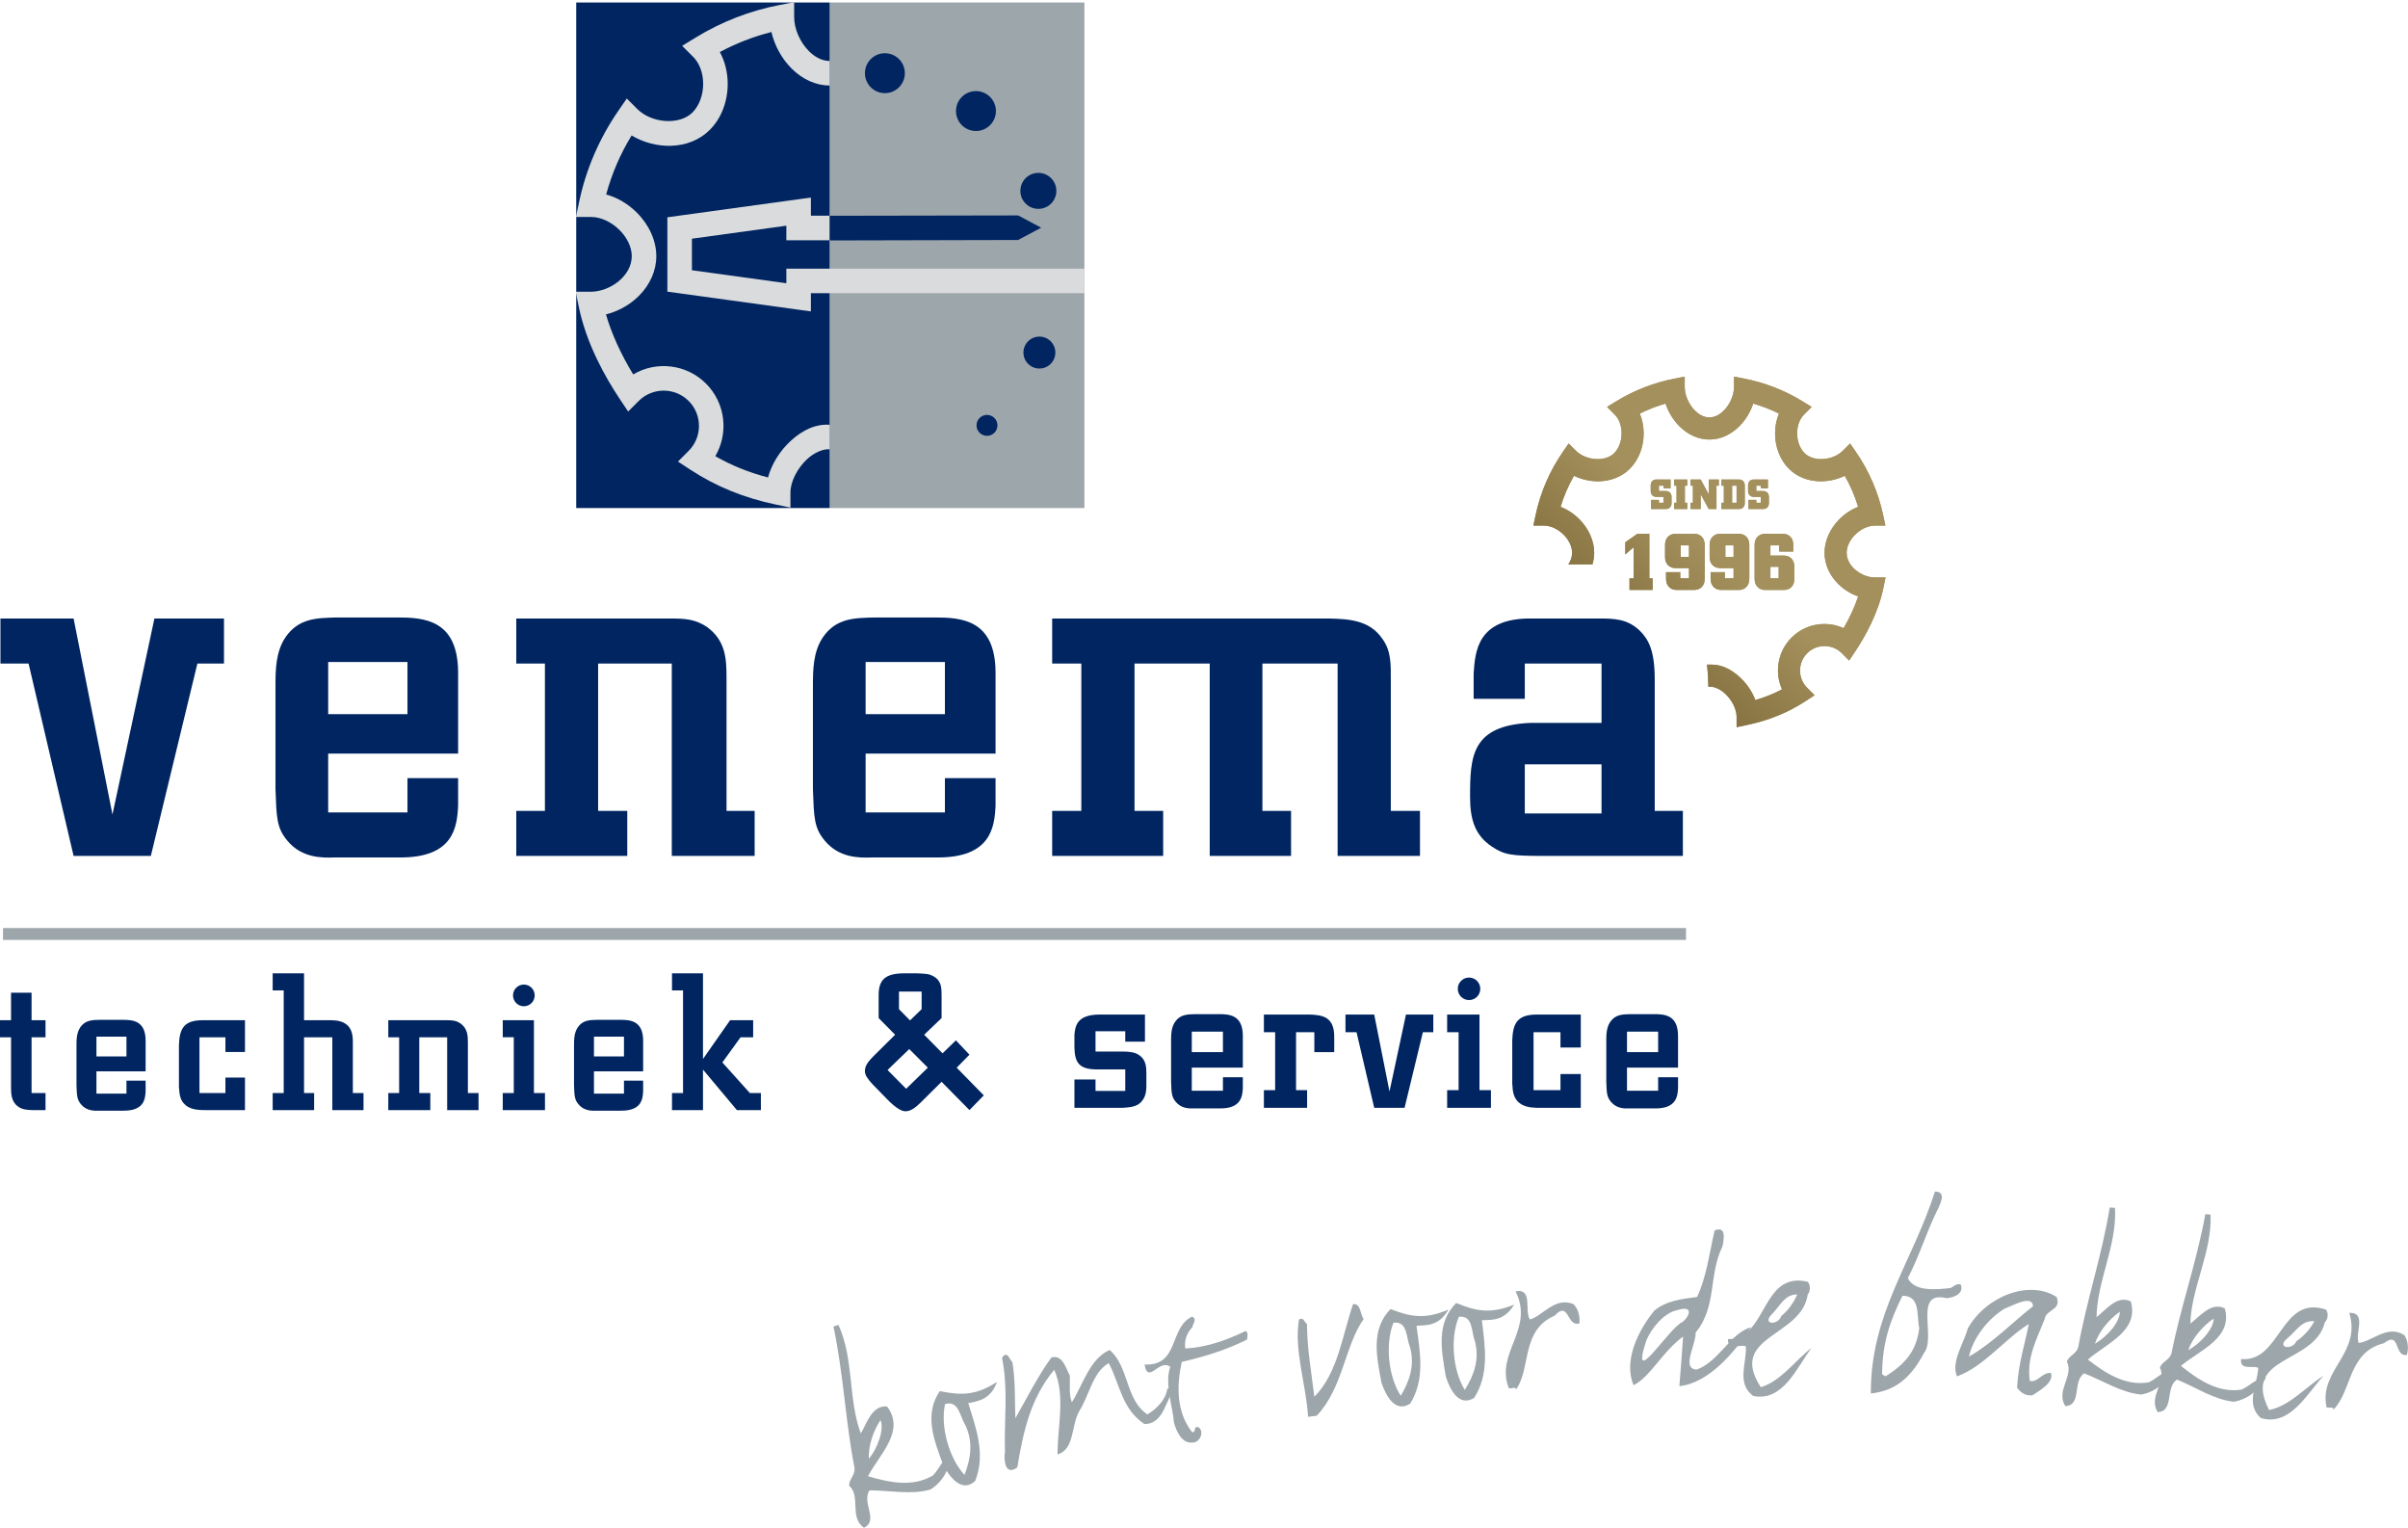 <?xml version="1.0" encoding="UTF-8" standalone="no"?><!DOCTYPE svg PUBLIC "-//W3C//DTD SVG 1.1//EN" "http://www.w3.org/Graphics/SVG/1.1/DTD/svg11.dtd"><svg width="100%" height="100%" viewBox="0 0 659 418" version="1.1" xmlns="http://www.w3.org/2000/svg" xmlns:xlink="http://www.w3.org/1999/xlink" xml:space="preserve" xmlns:serif="http://www.serif.com/" style="fill-rule:evenodd;clip-rule:evenodd;stroke-linejoin:round;stroke-miterlimit:2;"><g><rect x="227.065" y="0.683" width="69.705" height="138.322" style="fill:#9da6ab;fill-rule:nonzero;"/><rect x="157.697" y="0.683" width="69.368" height="138.322" style="fill:#002561;fill-rule:nonzero;"/><path d="M296.77,73.509l-81.572,0l-0,3.986l-25.84,-3.555l0,-8.632l25.84,-3.555l-0,3.986l11.867,0l0,-6.72l-5.146,0l0,-4.974l-3.818,0.526l-32.561,4.48l-2.902,0.398l0,20.35l2.902,0.398l32.561,4.48l3.818,0.526l0,-4.974l74.851,0l-0,-6.72Z" style="fill:#d9dbdc;fill-rule:nonzero;"/><path d="M247.632,20.023c0,3.017 -2.446,5.461 -5.46,5.461c-3.018,0 -5.463,-2.444 -5.463,-5.461c-0,-3.016 2.445,-5.46 5.463,-5.46c3.014,-0 5.46,2.444 5.46,5.46Z" style="fill:#002561;fill-rule:nonzero;"/><path d="M272.552,30.383c0,3.017 -2.446,5.461 -5.46,5.461c-3.018,-0 -5.463,-2.444 -5.463,-5.461c-0,-3.016 2.445,-5.46 5.463,-5.46c3.014,0 5.46,2.444 5.46,5.46Z" style="fill:#002561;fill-rule:nonzero;"/><path d="M289.093,52.223c-0,2.719 -2.204,4.923 -4.921,4.923c-2.72,-0 -4.924,-2.204 -4.924,-4.923c-0,-2.718 2.204,-4.921 4.924,-4.921c2.717,0 4.921,2.203 4.921,4.921Z" style="fill:#002561;fill-rule:nonzero;"/><path d="M288.819,96.464c0,2.413 -1.957,4.368 -4.368,4.368c-2.414,0 -4.37,-1.955 -4.37,-4.368c-0,-2.413 1.956,-4.369 4.37,-4.369c2.411,0 4.368,1.956 4.368,4.369Z" style="fill:#002561;fill-rule:nonzero;"/><path d="M272.971,116.384c0,1.582 -1.282,2.862 -2.861,2.862c-1.582,0 -2.864,-1.28 -2.864,-2.862c0,-1.581 1.282,-2.862 2.864,-2.862c1.579,0 2.861,1.281 2.861,2.862Z" style="fill:#002561;fill-rule:nonzero;"/><path d="M227.065,59.037l51.568,-0.093l6.301,3.36l-6.301,3.36l-51.568,0.122l0,-6.749Z" style="fill:#002561;fill-rule:nonzero;"/><path d="M216.618,18.731c3.013,3.013 6.724,4.672 10.447,4.672l0,-6.719c-2.472,-0 -4.462,-1.471 -5.696,-2.705c-2.448,-2.449 -4.031,-6.104 -4.031,-9.311l-0,-4.074l-3.999,0.775c-8.167,1.583 -15.912,4.592 -23.018,8.944l-3.637,2.226l3.016,3.015c1.736,1.737 2.733,4.433 2.733,7.399c-0,3.068 -1.095,5.993 -2.928,7.826c-3.503,3.504 -11.132,3.013 -15.118,-0.972l-2.852,-2.852l-2.29,3.32c-5.243,7.605 -8.869,16.028 -10.774,25.033l-0.859,4.056l4.146,0c2.636,0 5.552,1.342 7.799,3.589c2.121,2.12 3.337,4.722 3.337,7.137c-0,5.482 -6.035,9.735 -11.226,9.735l-4.117,0l0.825,4.033c2.077,10.149 7.268,19.382 11.258,25.34l2.276,3.399l2.892,-2.892c3.767,-3.766 9.895,-3.766 13.66,-0c3.767,3.766 3.766,9.894 0,13.66l-2.923,2.924l3.459,2.264c6.957,4.553 14.57,7.656 23.273,9.485l4.051,0.851l0,-4.139c0,-2.921 1.831,-6.583 4.555,-9.113c1.994,-1.853 4.407,-2.84 6.188,-2.708l0,-6.702c-3.691,-0.273 -7.354,1.32 -10.761,4.486c-2.984,2.77 -5.144,6.343 -6.12,9.928c-5.256,-1.376 -9.956,-3.275 -14.42,-5.825c3.675,-6.274 2.826,-14.487 -2.55,-19.863c-5.393,-5.394 -13.644,-6.231 -19.926,-2.514c-3.374,-5.53 -5.935,-11.18 -7.452,-16.417c3.34,-0.824 6.534,-2.592 9.014,-5.072c3.072,-3.072 4.764,-6.928 4.764,-10.86c-0,-4.184 -1.934,-8.517 -5.305,-11.889c-2.438,-2.437 -5.372,-4.157 -8.418,-4.989c1.547,-5.693 3.879,-11.103 6.963,-16.153c6.396,3.865 15.695,4.181 21.403,-1.528c3.111,-3.111 4.896,-7.696 4.896,-12.578c-0,-3.152 -0.764,-6.166 -2.153,-8.712c4.475,-2.397 9.199,-4.23 14.113,-5.478c0.86,3.676 2.808,7.27 5.505,9.968Z" style="fill:#d9dbdc;fill-rule:nonzero;"/><path d="M54.021,181.546l-12.74,52.639l-21.139,-0l-12.32,-52.639l-7.7,0l0,-12.32l20.02,-0l10.64,53.62l11.479,-53.62l19.04,-0l-0,12.32l-7.28,0Z" style="fill:#002561;fill-rule:nonzero;"/><path d="M89.815,195.405l21.7,-0l-0,-14.278l-21.7,-0l0,14.278Zm0,26.88l21.7,0l-0,-9.38l13.859,-0l0,7.56c-0.279,5.88 -1.259,14.28 -16.099,14.139l-17.64,0c-3.64,0.141 -9.1,0.141 -13.019,-4.62c-2.94,-3.499 -2.94,-6.44 -3.221,-13.999l-0,-28.279c-0,-4.201 -0,-9.38 2.801,-13.44c3.639,-5.18 8.539,-5.18 14.139,-5.32l16.38,-0c7.279,-0 16.52,0.56 16.659,14.84l0,22.399l-35.559,-0l0,16.1Z" style="fill:#002561;fill-rule:nonzero;"/><path d="M198.828,221.865l7.699,0l-0,12.319l-22.678,0l-0,-52.638l-20.16,0l-0,40.319l7.979,0l-0,12.319l-30.379,0l0,-12.319l7.84,0l-0,-40.319l-7.84,0l0,-12.32l41.858,-0c4.34,-0 7,0.14 10.22,2.24c5.321,3.78 5.461,8.96 5.461,14.14l0,36.259Z" style="fill:#002561;fill-rule:nonzero;"/><path d="M236.894,195.405l21.7,-0l-0,-14.278l-21.7,-0l-0,14.278Zm-0,26.88l21.7,0l-0,-9.38l13.859,-0l0,7.56c-0.28,5.88 -1.26,14.28 -16.099,14.139l-17.64,0c-3.64,0.141 -9.1,0.141 -13.02,-4.62c-2.94,-3.499 -2.94,-6.44 -3.22,-13.999l-0,-28.279c-0,-4.201 -0,-9.38 2.8,-13.44c3.64,-5.18 8.54,-5.18 14.14,-5.32l16.38,-0c7.28,-0 16.519,0.56 16.659,14.84l0,22.399l-35.559,-0l-0,16.1Z" style="fill:#002561;fill-rule:nonzero;"/><path d="M380.625,221.865l7.98,0l0,12.319l-22.54,0l0,-52.638l-20.579,0l-0,40.319l7.84,0l-0,12.319l-22.26,0l0,-52.638l-20.58,0l-0,40.319l7.84,0l-0,12.319l-30.379,0l-0,-12.319l7.98,0l0,-40.319l-7.98,0l-0,-12.32l75.879,-0c5.32,0.14 10.919,0.42 14.419,5.46c2.521,3.36 2.38,7.14 2.38,11.2l0,35.979Z" style="fill:#002561;fill-rule:nonzero;"/><path d="M417.293,222.565l20.999,0l-0,-13.44l-20.999,0l-0,13.44Zm35.559,-0.7l7.7,0l0,12.319l-38.22,0c-8.679,0 -10.639,-0.28 -14,-2.519c-4.899,-3.22 -6.019,-7.84 -6.019,-13.72c-0,-11.06 0.42,-19.46 16.519,-20.159l19.46,-0l-0,-16.241l-20.999,-0l-0,9.661l-14,-0l-0,-7c0.42,-5.741 0.84,-15.26 16.1,-14.98l17.779,-0c4.481,-0 8.12,-0 11.62,3.359c2.38,2.381 4.06,5.46 4.06,13.3l-0,35.98Z" style="fill:#002561;fill-rule:nonzero;"/><rect x="0.822" y="253.917" width="460.599" height="3.25" style="fill:#9da6ab;fill-rule:nonzero;"/><path d="M240.978,388.535c-2.002,2.977 -3.358,7.032 -3.205,10.609c2.409,-2.88 4.26,-7.998 3.205,-10.609Zm-11.509,-26.031c4.28,9.442 2.619,20.392 6.105,29.71c1.633,-2.709 2.981,-7.743 7.166,-7.41c5.139,6.677 -2.034,13.108 -5.196,19.095c5.918,1.748 12.229,3.069 17.763,-0.198c1.777,-1.772 2.616,-4.606 5.022,-5.597c-0.465,3.774 -2.338,7.389 -5.693,9.435c-5.258,1.518 -11.182,0.225 -16.692,0.237c-2.21,3.269 2.635,8.303 -1.514,10.224c-4.08,-2.86 -0.785,-8.663 -4.023,-11.488c-0.18,-1.756 1.796,-2.912 1.417,-5.057c-2.417,-12.375 -2.999,-25.635 -5.727,-38.516c0.617,-0.196 1.029,-0.326 1.372,-0.435Z" style="fill:#9da6ab;fill-rule:nonzero;"/><path d="M258.627,384.177c-1.325,6.04 1.081,14.787 5.329,19.369c1.695,-4.425 2.482,-8.897 0.185,-13.717c-1.413,-2.15 -1.734,-6.841 -5.514,-5.652Zm14.233,-6.081c-1.789,4.898 -5.134,5.222 -7.88,5.827c2.283,7.213 4.767,14.071 1.897,21.283c-3.692,3.407 -7.05,-1.196 -8.73,-4.318c-2.611,-7.049 -5.304,-13.85 -0.948,-20.275c6.021,1.255 9.949,1.146 15.661,-2.517Z" style="fill:#9da6ab;fill-rule:nonzero;"/><path d="M277.873,388.041c2.457,-4.229 6.355,-11.946 9.891,-16.636c3.062,-0.823 3.885,2.903 4.984,4.872c0.176,2.468 -0.304,5.302 0.6,7.388c3.05,-4.877 4.887,-11.918 10.333,-14.301c5.374,4.638 4.238,13.515 10.308,17.63c2.36,-1.332 5.144,-4.085 5.451,-7.028c2.602,-0.575 -0.137,3.717 -0.835,5.566c-1.111,2.31 -2.769,4.151 -5.439,4.077c-6.155,-4.17 -6.492,-10.363 -9.725,-16.653c-4.399,2.446 -5.29,8.763 -8.083,13.14c-2.277,4.042 -1.231,10.446 -5.933,11.853c-0.101,-7.129 2.277,-16.059 -0.915,-23.169c-6.523,7.855 -8.487,16.989 -10.1,26.708c-3.619,2.643 -3.698,-2.721 -3.376,-4.267c-0.285,-8.637 0.959,-17.022 -0.81,-25.7c1.423,-2.232 2.029,0.51 2.833,1.144c0.844,4.826 0.642,10.253 0.816,15.376Z" style="fill:#9da6ab;fill-rule:nonzero;"/><path d="M326.319,363.146c-1.438,1.413 -2.307,3.606 -1.932,5.807c5.503,-0.282 10.964,-2.088 16.494,-4.784c0.866,0.364 0.432,1.679 0.399,2.342c-5.517,2.767 -11.547,4.67 -17.873,6.114c-1.385,6.444 -1.548,13.629 2.84,19.235c1.385,-0.017 0.123,-1.847 1.818,-1.332c1.697,1.389 0.074,4.296 -1.701,4.16c-2.863,0.342 -4.366,-2.907 -5.098,-5.484c-0.324,-4.474 -2.62,-10.656 -0.991,-15.242c-3.026,-2.333 -6.089,4.982 -7.045,-0.625c9.577,0.486 6.662,-10.192 13.031,-13.103c1.518,0.764 0.055,2.036 0.058,2.912Z" style="fill:#9da6ab;fill-rule:nonzero;"/><path d="M373.189,360.889c-5.185,7.387 -5.652,18.908 -12.848,26.47l-2.358,0.29c-0.493,-8.719 -3.924,-18.309 -2.48,-26.614c1.279,-0.81 1.481,0.833 2.177,1.183c0.077,7.102 1.13,12.704 2.019,19.923c6.407,-6.304 7.758,-17.136 10.594,-25.321c2.145,-0.265 1.943,2.807 2.896,4.069Z" style="fill:#9da6ab;fill-rule:nonzero;"/><path d="M381.349,361.913c-2.321,5.73 -1.418,14.757 1.999,19.985c2.413,-4.076 3.939,-8.352 2.485,-13.488c-1.032,-2.356 -0.559,-7.034 -4.484,-6.497Zm15.05,-3.604c-2.586,4.528 -5.939,4.284 -8.747,4.42c1.039,7.494 2.337,14.67 -1.704,21.297c-4.212,2.737 -6.747,-2.364 -7.879,-5.723c-1.391,-7.386 -2.903,-14.541 2.469,-20.144c5.724,2.249 9.615,2.801 15.861,0.15Z" style="fill:#9da6ab;fill-rule:nonzero;"/><path d="M399.257,360.271c-2.429,5.686 -1.697,14.727 1.62,20.02c2.491,-4.03 4.098,-8.277 2.741,-13.439c-0.987,-2.376 -0.425,-7.044 -4.361,-6.581Zm15.116,-3.317c-2.671,4.476 -6.018,4.17 -8.828,4.253c0.897,7.511 2.057,14.712 -2.107,21.26c-4.264,2.657 -6.702,-2.491 -7.771,-5.871c-1.25,-7.411 -2.626,-14.595 2.852,-20.094c5.68,2.358 9.558,2.983 15.854,0.452Z" style="fill:#9da6ab;fill-rule:nonzero;"/><path d="M418.701,361.021c3.545,-1.012 6.897,-6.34 11.936,-4.195c1.232,1.294 1.778,3.135 1.62,5.238c-3.537,1.155 -2.776,-6.396 -6.769,-2.109c-9.275,4.033 -6.416,14.174 -10.523,20.127c-0.479,-0.765 -1.23,-0.07 -2.034,-0.237c-3.844,-9.72 7.091,-16.092 1.833,-26.518c4.847,-0.948 2.349,5.34 3.937,7.694Z" style="fill:#9da6ab;fill-rule:nonzero;"/><path d="M459.063,358.458c-3.657,0.669 -7.147,5.008 -8.505,8.283c-4.678,14.31 6.176,-3.542 9.955,-5.079c2.045,-1.709 2.907,-4.612 -1.45,-3.204Zm12.306,-17.385c-3.835,7.805 -1.453,16.46 -7.325,23.525c0.089,3.455 -3.999,9.826 0.259,10.149c6.21,-2.247 9.253,-10.032 14.903,-11.616c-4.503,7.029 -11.782,15.354 -19.614,16.13c0.445,-5.198 0.703,-9.165 1.024,-13.568c-5.588,4.033 -9.01,11.106 -13.564,13.311c-2.837,-6.771 1.345,-15.088 5.676,-20.385c3.243,-2.748 7.481,-3.216 11.717,-3.756c2.597,-5.541 3.367,-12.043 4.795,-18.202c3.421,-1.455 2.452,2.963 2.129,4.412Z" style="fill:#9da6ab;fill-rule:nonzero;"/><path d="M491.845,354.159c-3.456,0.015 -4.595,3.044 -6.818,5.284c-3.083,3.037 1.598,3.306 2.451,0.638c1.794,-1.447 3.44,-3.686 4.367,-5.922Zm2.88,-0.012c-1.607,11.742 -21.985,11.252 -12.854,25.398c5.465,-1.607 9.258,-7.166 13.923,-10.786c-4.011,5.273 -7.786,14.865 -16.001,13.171c-4.623,-3.437 -1.765,-8.849 -2.001,-13.528c-1.083,-0.788 -5.034,1.389 -4.904,-1.996c10.944,-0.045 8.994,-18.685 21.822,-15.715c0.796,0.861 0.804,2.66 0.015,3.456Z" style="fill:#9da6ab;fill-rule:nonzero;"/><path d="M520.638,354.539c-3.483,7.045 -5.5,12.973 -5.563,21.469c0.357,0.152 0.636,0.519 0.995,0.528c5.558,-3.466 8.456,-7.14 9.178,-13.172c-0.783,-3.331 0.433,-8.918 -4.61,-8.825Zm9.193,-22.676c-2.806,5.836 -4.686,12.056 -7.707,17.816c1.71,3.714 7.556,3.208 11.672,2.732c0.801,-0.341 1.618,-1.401 2.831,-0.939c0.943,2.687 -2.32,3.616 -3.907,3.72c-9.234,-2.24 -2.707,10.665 -6.198,15.045c-3.243,6.042 -7.236,10.266 -14.527,11.025c-0.118,-21.824 11.388,-35.946 17.546,-55.24c3.674,-0.054 0.976,4.273 0.29,5.841Z" style="fill:#9da6ab;fill-rule:nonzero;"/><path d="M548.569,358.063c-4.667,2.895 -8.566,7.985 -9.729,13.123c6.432,-3.682 11.945,-9.422 17.542,-13.789c-0.217,-3.253 -5.395,-0.236 -7.813,0.666Zm14.267,-3.193c1.424,3.666 -2.957,3.329 -3.296,6.126c-2.107,5.312 -4.921,10.306 -4.054,16.831c2.283,0.532 3.201,-2.31 5.79,-2.197c0.963,2.709 -3.389,4.969 -5.025,6.122c-1.886,0.278 -3.281,-0.793 -4.234,-2.059c0.275,-6.259 2.194,-12.229 3.216,-17.445c-6.67,4.175 -12.26,11.642 -19.657,14.345c-1.7,-3.967 1.833,-8.929 2.955,-13.132c5.001,-8.862 16.875,-13.386 24.305,-8.591Z" style="fill:#9da6ab;fill-rule:nonzero;"/><path d="M580.135,358.905c-2.941,2.052 -5.672,5.344 -6.821,8.733c3.287,-1.813 6.861,-5.917 6.821,-8.733Zm-1.322,-28.429c0.578,10.351 -4.928,19.96 -5.046,29.907c2.502,-1.936 5.578,-6.143 9.358,-4.32c2.38,8.083 -6.633,11.486 -11.743,15.927c4.885,3.768 10.291,7.279 16.632,6.233c2.3,-1.009 4.104,-3.349 6.704,-3.402c-1.796,3.35 -4.85,6.043 -8.716,6.739c-5.451,-0.485 -10.507,-3.831 -15.649,-5.812c-3.242,2.25 -0.544,8.693 -5.106,8.985c-2.77,-4.14 2.399,-8.361 0.401,-12.165c0.466,-1.701 2.725,-2.065 3.148,-4.202c2.219,-12.411 6.468,-24.984 8.579,-37.98c0.648,0.041 1.078,0.068 1.438,0.09Z" style="fill:#9da6ab;fill-rule:nonzero;"/><path d="M605.821,360.776c-2.976,2.003 -5.76,5.249 -6.966,8.62c3.318,-1.76 6.96,-5.805 6.966,-8.62Zm-0.852,-28.451c0.407,10.36 -5.257,19.878 -5.54,29.822c2.534,-1.893 5.679,-6.05 9.43,-4.164c2.245,8.122 -6.823,11.376 -12.007,15.731c4.822,3.849 10.171,7.451 16.529,6.51c2.316,-0.972 4.16,-3.282 6.76,-3.292c-1.851,3.32 -4.95,5.963 -8.828,6.595c-5.442,-0.575 -10.443,-4.005 -15.553,-6.071c-3.278,2.196 -0.686,8.684 -5.253,8.9c-2.703,-4.185 2.536,-8.32 0.601,-12.157c0.495,-1.694 2.76,-2.021 3.218,-4.151c2.425,-12.375 6.882,-24.876 9.208,-37.836c0.645,0.05 1.075,0.085 1.435,0.113Z" style="fill:#9da6ab;fill-rule:nonzero;"/><path d="M633.38,361.497c-3.44,-0.322 -4.87,2.58 -7.3,4.594c-3.364,2.721 1.268,3.445 2.376,0.874c1.927,-1.266 3.783,-3.333 4.924,-5.468Zm2.867,0.269c-2.744,11.529 -22.974,9.054 -15.266,24.021c5.594,-1.066 9.911,-6.229 14.906,-9.377c-4.505,4.857 -9.197,14.034 -17.207,11.548c-4.265,-3.871 -0.894,-8.979 -0.672,-13.657c-1.002,-0.89 -5.146,0.891 -4.687,-2.464c10.896,1.021 10.772,-17.719 23.248,-13.512c0.708,0.934 0.54,2.726 -0.322,3.441Z" style="fill:#9da6ab;fill-rule:nonzero;"/><path d="M645.521,367.441c3.663,-0.407 7.854,-5.104 12.465,-2.152c1.001,1.482 1.233,3.389 0.726,5.435c-3.678,0.551 -1.671,-6.765 -6.321,-3.205c-9.816,2.434 -8.683,12.908 -13.723,18.093c-0.345,-0.833 -1.202,-0.273 -1.966,-0.57c-2.173,-10.223 9.668,-14.687 6.217,-25.841c4.938,-0.128 1.428,5.654 2.602,8.24Z" style="fill:#9da6ab;fill-rule:nonzero;"/><path d="M8.639,279.137l3.816,-0l-0,4.664l-3.816,-0l-0,15.264l3.816,0l-0,4.664l-3.604,-0c-1.484,-0.053 -2.809,-0.107 -4.028,-1.06c-1.749,-1.325 -1.802,-3.498 -1.802,-5.141l-0,-13.727l-3.021,-0l0,-4.664l3.021,-0l-0,-7.526l5.618,-0l-0,7.526Z" style="fill:#002561;fill-rule:nonzero;"/><path d="M26.393,293.128l13.462,-0l-0,-8.479c-0.053,-5.407 -3.551,-5.619 -6.307,-5.619l-6.201,-0c-2.12,0.053 -3.975,0.053 -5.353,2.014c-1.06,1.537 -1.06,3.498 -1.06,5.089l0,10.706c0.106,2.861 0.106,3.975 1.219,5.3c1.484,1.802 3.551,1.802 4.929,1.749l6.678,0c5.618,0.053 5.989,-3.127 6.095,-5.354l-0,-2.861l-5.247,-0l0,3.551l-8.215,-0l-0,-6.096Zm-0,-9.486l8.215,-0l0,5.406l-8.215,0l-0,-5.406Z" style="fill:#002561;fill-rule:nonzero;"/><path d="M61.691,283.801l-7.102,-0l0,15.264l7.102,0l0,-4.241l5.353,-0l-0,8.905l-10.812,-0c-1.219,-0 -3.18,-0 -4.717,-0.848c-2.279,-1.325 -2.385,-3.286 -2.544,-5.513l0,-11.448c0.159,-4.61 1.431,-6.783 6.519,-6.783l11.554,-0l-0,8.691l-5.353,0l0,-4.027Z" style="fill:#002561;fill-rule:nonzero;"/><path d="M83.209,279.137l6.413,-0c1.378,-0 3.074,-0.054 4.558,0.741c2.226,1.22 2.385,3.446 2.385,5.354l0,13.833l2.915,0l0,4.664l-8.533,-0l-0,-19.928l-7.738,-0l-0,15.264l2.756,0l-0,4.664l-11.342,-0l0,-4.664l3.021,0l-0,-28.09l-3.021,0l0,-4.664l8.586,0l-0,12.826Z" style="fill:#002561;fill-rule:nonzero;"/><path d="M128.047,299.064l2.915,0l0,4.664l-8.586,-0l-0,-19.928l-7.632,0l0,15.264l3.021,0l-0,4.664l-11.501,-0l-0,-4.664l2.968,0l0,-15.264l-2.968,0l-0,-4.664l15.847,0c1.643,0 2.65,0.053 3.869,0.849c2.014,1.43 2.067,3.391 2.067,5.351l-0,13.728Z" style="fill:#002561;fill-rule:nonzero;"/><path d="M143.364,269.384c1.643,0 2.968,1.325 2.968,2.969c0,1.642 -1.325,2.968 -2.968,2.968c-1.643,-0 -2.968,-1.326 -2.968,-2.968c-0,-1.644 1.325,-2.969 2.968,-2.969Zm2.756,29.681l3.021,0l0,4.664l-11.554,-0l0,-4.664l3.021,0l0,-15.264l-3.021,-0l0,-4.664l8.533,-0l-0,19.928Z" style="fill:#002561;fill-rule:nonzero;"/><path d="M162.55,293.128l13.462,-0l-0,-8.479c-0.053,-5.407 -3.551,-5.619 -6.307,-5.619l-6.201,-0c-2.12,0.053 -3.975,0.053 -5.353,2.014c-1.06,1.537 -1.06,3.498 -1.06,5.089l0,10.706c0.106,2.861 0.106,3.975 1.219,5.3c1.484,1.802 3.551,1.802 4.929,1.749l6.678,0c5.618,0.053 5.989,-3.127 6.095,-5.354l-0,-2.861l-5.247,-0l-0,3.551l-8.215,-0l0,-6.096Zm0,-9.486l8.215,-0l-0,5.406l-8.215,0l0,-5.406Z" style="fill:#002561;fill-rule:nonzero;"/><path d="M199.809,279.137l6.307,-0l-0,4.664l-3.445,-0l-4.982,6.89l7.526,8.374l3.021,0l-0,4.664l-6.572,-0l-9.275,-11.077l0,11.077l-8.48,-0l-0,-4.664l3.021,0l-0,-28.09l-3.021,0l-0,-4.664l8.48,0l0,23.426l7.42,-10.6Z" style="fill:#002561;fill-rule:nonzero;"/><path d="M248.833,287.033l5.088,5.088l-5.936,5.777l-5.088,-5.14l5.936,-5.725Zm4.081,-3.922l4.769,-4.557l0,-5.884c0,-2.438 0,-4.293 -2.225,-5.565c-1.166,-0.636 -1.908,-0.689 -4.558,-0.795l-3.604,-0c-5.141,0.053 -6.89,1.855 -6.837,6.148l-0,6.096l4.505,4.557l-5.883,5.83c-1.166,1.219 -2.385,2.439 -2.385,4.081c-0,1.166 0.742,2.12 1.961,3.498l4.134,4.241c1.113,1.166 2.332,2.172 3.074,2.596c0.742,0.478 1.378,0.69 1.961,0.69c1.325,-0 2.544,-0.849 3.975,-2.227l5.882,-5.83l7.633,7.738l3.922,-4.028l-7.42,-7.579l3.498,-3.551l-3.711,-3.922l-3.656,3.551l-5.035,-5.088Zm-6.89,-11.819l6.201,0l0,4.823l-3.18,3.074l-3.021,-3.074l0,-4.823Z" style="fill:#002561;fill-rule:nonzero;"/><path d="M307.954,282.151l-8.14,0l-0,5.556l7.645,0c1.595,0.054 3.135,0.109 4.454,1.099c1.651,1.21 1.816,3.026 1.816,4.785l0,3.63c-0.055,1.045 -0.055,2.035 -0.66,3.19c-1.265,2.365 -3.245,2.53 -5.94,2.695l-13.09,0l0,-7.755l5.775,-0l-0,3.135l8.14,0l0,-5.885l-7.7,-0c-4.895,-0 -6.105,-1.815 -6.215,-5.939l0,-3.521c0.22,-2.365 0.605,-5.554 6.93,-5.554l12.375,0l-0,7.424l-5.39,0l0,-2.86Z" style="fill:#002561;fill-rule:nonzero;"/><path d="M326.159,287.873l8.524,0l0,-5.611l-8.524,-0l-0,5.611Zm-0,10.558l8.524,-0l0,-3.685l5.445,0l-0,2.97c-0.11,2.31 -0.495,5.61 -6.325,5.555l-6.93,0c-1.429,0.055 -3.575,0.055 -5.115,-1.815c-1.154,-1.375 -1.154,-2.53 -1.265,-5.5l0,-11.109c0,-1.651 0,-3.685 1.1,-5.281c1.431,-2.034 3.356,-2.034 5.556,-2.09l6.434,-0c2.861,-0 6.491,0.22 6.545,5.83l-0,8.8l-13.969,0l-0,6.325Z" style="fill:#002561;fill-rule:nonzero;"/><path d="M359.696,282.427l-5.005,0l0,15.84l3.025,-0l0,4.84l-11.825,0l-0,-4.84l3.08,-0l0,-15.84l-3.08,0l-0,-4.84l12.485,0c3.575,0.11 6.875,0.605 6.765,6.325l-0,3.96l-5.445,-0l0,-5.445Z" style="fill:#002561;fill-rule:nonzero;"/><path d="M389.396,282.427l-5.005,20.68l-8.306,0l-4.839,-20.68l-3.025,0l0,-4.84l7.864,0l4.181,21.065l4.51,-21.065l7.479,0l0,4.84l-2.859,0Z" style="fill:#002561;fill-rule:nonzero;"/><path d="M402.033,267.467c1.705,-0 3.08,1.375 3.08,3.08c0,1.705 -1.375,3.08 -3.08,3.08c-1.705,-0 -3.08,-1.375 -3.08,-3.08c0,-1.705 1.375,-3.08 3.08,-3.08Zm2.86,30.8l3.135,-0l0,4.84l-11.989,0l0,-4.84l3.135,-0l0,-15.84l-3.135,0l0,-4.84l8.854,0l0,20.68Z" style="fill:#002561;fill-rule:nonzero;"/><path d="M427.058,282.427l-7.37,0l-0,15.84l7.37,-0l0,-4.401l5.555,-0l0,9.241l-11.22,0c-1.265,0 -3.3,0 -4.895,-0.88c-2.365,-1.375 -2.475,-3.41 -2.64,-5.72l0,-11.88c0.165,-4.785 1.485,-7.04 6.765,-7.04l11.99,0l0,9.02l-5.555,-0l0,-4.18Z" style="fill:#002561;fill-rule:nonzero;"/><path d="M445.262,287.873l8.525,0l-0,-5.611l-8.525,-0l-0,5.611Zm-0,10.558l8.525,-0l-0,-3.685l5.446,0l0,2.97c-0.111,2.31 -0.495,5.61 -6.325,5.555l-6.93,0c-1.431,0.055 -3.575,0.055 -5.115,-1.815c-1.156,-1.375 -1.156,-2.53 -1.265,-5.5l-0,-11.109c-0,-1.651 -0,-3.685 1.1,-5.281c1.429,-2.034 3.354,-2.034 5.554,-2.09l6.436,-0c2.859,-0 6.489,0.22 6.545,5.83l0,8.8l-13.971,0l-0,6.325Z" style="fill:#002561;fill-rule:nonzero;"/><path d="M484.511,155.081l2.261,-0l0,3.147l-2.261,-0l-0,-3.147Zm-1.374,-9.032c-0.902,0 -1.618,0.274 -2.151,0.822c-0.535,0.548 -0.801,1.291 -0.801,2.228l-0,9.237c-0,0.945 0.266,1.695 0.801,2.25c0.533,0.556 1.249,0.833 2.151,0.833l5.008,0c0.895,0 1.604,-0.277 2.13,-0.833c0.526,-0.555 0.79,-1.305 0.79,-2.25l0,-3.234c0,-0.952 -0.264,-1.705 -0.79,-2.261c-0.526,-0.555 -1.235,-0.832 -2.13,-0.832l-3.634,0l-0,-2.791l2.39,-0l0,1.677l3.872,-0l0,-1.796c0,-0.937 -0.261,-1.68 -0.784,-2.228c-0.523,-0.548 -1.234,-0.822 -2.135,-0.822l-4.717,0Zm-8.707,6.306l-2.25,0l-0,-3.137l2.25,-0l-0,3.137Zm1.373,9.064c0.895,0 1.607,-0.277 2.137,-0.833c0.529,-0.555 0.795,-1.305 0.795,-2.25l-0,-9.237c-0,-0.937 -0.264,-1.68 -0.79,-2.228c-0.526,-0.548 -1.24,-0.822 -2.142,-0.822l-4.997,0c-0.901,0 -1.615,0.274 -2.141,0.822c-0.526,0.548 -0.79,1.291 -0.79,2.228l0,3.278c0,0.944 0.264,1.691 0.79,2.239c0.526,0.548 1.24,0.821 2.141,0.821l3.624,0l-0,2.791l-2.39,-0l0,-1.688l-3.894,0l-0,1.796c-0,0.945 0.267,1.695 0.801,2.25c0.533,0.556 1.247,0.833 2.141,0.833l4.715,0Zm-13.573,-9.064l-2.25,0l0,-3.137l2.25,-0l0,3.137Zm1.374,9.064c0.894,0 1.607,-0.277 2.137,-0.833c0.529,-0.555 0.794,-1.305 0.794,-2.25l0,-9.237c0,-0.937 -0.264,-1.68 -0.79,-2.228c-0.526,-0.548 -1.24,-0.822 -2.141,-0.822l-4.997,0c-0.902,0 -1.615,0.274 -2.142,0.822c-0.526,0.548 -0.79,1.291 -0.79,2.228l-0,3.278c-0,0.944 0.264,1.691 0.79,2.239c0.527,0.548 1.24,0.821 2.142,0.821l3.623,0l0,2.791l-2.389,-0l0,-1.688l-3.895,0l0,1.796c0,0.945 0.267,1.695 0.801,2.25c0.534,0.556 1.247,0.833 2.142,0.833l4.715,0Zm-11.314,0l0,-3.191l-0.908,-0l-0,-12.179l-3.278,0l-3.32,2.326l-0,3.32l2.282,-1.947l0,8.48l-1.124,-0l-0,3.191l6.348,0Zm29.61,-25.479l-0,1.63l-1.254,0l-0,-0.801l-2.13,0l-0,2.499l4.037,0c0.474,0 0.849,-0.147 1.128,-0.44c0.278,-0.294 0.416,-0.69 0.416,-1.19l-0,-1.664c-0,-0.495 -0.138,-0.89 -0.416,-1.184c-0.279,-0.292 -0.654,-0.44 -1.128,-0.44l-1.907,0l-0,-1.465l1.254,0l-0,0.711l1.931,0l-0,-2.397l-3.883,0c-0.479,0 -0.855,0.146 -1.135,0.437c-0.277,0.292 -0.416,0.687 -0.416,1.187l0,1.493c0,0.5 0.139,0.896 0.416,1.187c0.28,0.292 0.656,0.437 1.135,0.437l1.952,0Zm-7.869,-3.055l1.221,0l0,4.685l-1.221,0l0,-4.685Zm1.908,6.383c0.474,0 0.851,-0.147 1.133,-0.443c0.282,-0.296 0.423,-0.691 0.423,-1.187l-0,-4.815c-0,-0.496 -0.141,-0.89 -0.423,-1.184c-0.282,-0.293 -0.659,-0.44 -1.133,-0.44l-4.827,0l-0,1.686l0.653,0l0,4.685l-0.653,0l-0,1.698l4.827,0Zm-8.31,-8.069l-0,4.043l-2.197,-4.043l-2.783,0l-0,1.686l0.653,0l0,4.685l-0.653,0l-0,1.698l2.783,0l0,-4.049l2.197,4.049l2.123,0l0,-6.383l0.642,0l0,-1.686l-2.765,0Zm-9.456,0l0,1.686l0.653,0l-0,4.685l-0.653,0l0,1.698l3.583,0l0,-1.698l-0.653,0l-0,-4.685l0.653,0l0,-1.686l-3.583,0Zm-2.919,4.741l-0,1.63l-1.254,0l0,-0.801l-2.13,0l-0,2.499l4.037,0c0.474,0 0.849,-0.147 1.128,-0.44c0.278,-0.294 0.417,-0.69 0.417,-1.19l-0,-1.664c-0,-0.495 -0.139,-0.89 -0.417,-1.184c-0.279,-0.292 -0.654,-0.44 -1.128,-0.44l-1.907,0l0,-1.465l1.254,0l-0,0.711l1.931,0l-0,-2.397l-3.883,0c-0.478,0 -0.855,0.146 -1.134,0.437c-0.278,0.292 -0.416,0.687 -0.416,1.187l0,1.493c0,0.5 0.138,0.896 0.416,1.187c0.279,0.292 0.656,0.437 1.134,0.437l1.952,0Zm60.761,22.061l-0.572,2.796c-1.441,7.039 -5.041,13.442 -7.808,17.574l-1.578,2.358l-2.006,-2.006c-2.613,-2.612 -6.863,-2.612 -9.474,0c-2.612,2.612 -2.612,6.862 -0,9.474l2.027,2.028l-2.398,1.57c-4.825,3.157 -10.105,5.31 -16.141,6.578l-2.81,0.59l0,-2.87c0,-2.026 -1.269,-4.566 -3.159,-6.321c-1.382,-1.285 -3.056,-1.969 -4.291,-1.878l-0.275,0.021c-0.038,-2.156 -0.166,-4.176 -0.388,-6.075l0.099,-0.005c0.187,0 0.376,0.006 0.564,0.018c0.188,-0.012 0.376,-0.018 0.564,-0.018c2.694,0 5.324,1.175 7.818,3.493c1.877,1.742 3.339,3.913 4.206,6.217c2.594,-0.76 4.997,-1.727 7.286,-2.933c-2.127,-4.762 -1.135,-10.415 2.619,-14.169c2.396,-2.397 5.587,-3.717 8.986,-3.717c1.826,-0 3.624,0.39 5.269,1.138c1.689,-2.915 3.042,-5.871 3.97,-8.671c-2.059,-0.732 -3.975,-1.932 -5.501,-3.457c-2.386,-2.386 -3.699,-5.4 -3.699,-8.487c-0,-3.257 1.484,-6.61 4.074,-9.2c1.5,-1.5 3.251,-2.65 5.125,-3.375c-0.902,-2.955 -2.129,-5.802 -3.661,-8.493c-2.035,0.979 -4.325,1.51 -6.578,1.51c-3.407,0 -6.499,-1.217 -8.708,-3.426c-2.409,-2.409 -3.791,-5.936 -3.791,-9.677c-0,-1.9 0.363,-3.752 1.058,-5.431c-2.261,-1.123 -4.62,-2.039 -7.042,-2.737c-0.773,2.336 -2.092,4.501 -3.794,6.205c-2.345,2.344 -5.257,3.635 -8.201,3.635c-2.944,0 -5.856,-1.291 -8.201,-3.635c-1.703,-1.704 -3.022,-3.869 -3.795,-6.205c-2.422,0.698 -4.781,1.614 -7.041,2.737c0.694,1.679 1.058,3.531 1.058,5.431c-0,3.741 -1.382,7.268 -3.792,9.677c-2.208,2.209 -5.301,3.426 -8.707,3.426c-2.253,0 -4.543,-0.531 -6.578,-1.51c-1.532,2.691 -2.76,5.538 -3.661,8.493c1.873,0.725 3.625,1.875 5.125,3.375c2.589,2.59 4.074,5.943 4.074,9.2c-0,1.077 -0.17,2.144 -0.479,3.18c-0.628,-0.005 -1.245,-0.007 -1.837,-0.007l-4.767,-0c0.64,-0.94 1.032,-2.016 1.032,-3.173c-0,-1.675 -0.844,-3.48 -2.315,-4.95c-1.558,-1.558 -3.581,-2.489 -5.409,-2.489l-2.875,-0l0.596,-2.813c1.321,-6.245 3.836,-12.087 7.472,-17.361l1.588,-2.303l1.978,1.979c2.764,2.763 8.055,3.104 10.485,0.674c1.271,-1.272 2.03,-3.3 2.03,-5.428c0,-2.057 -0.691,-3.927 -1.895,-5.132l-2.092,-2.09l2.523,-1.544c4.928,-3.018 10.299,-5.105 15.963,-6.203l2.774,-0.538l-0,2.826c-0,2.224 1.098,4.759 2.795,6.457c0.856,0.856 2.236,1.876 3.951,1.876c1.714,-0 3.094,-1.02 3.95,-1.876c1.698,-1.698 2.796,-4.233 2.796,-6.457l-0,-2.826l2.773,0.538c5.664,1.098 11.036,3.185 15.964,6.203l2.522,1.544l-2.091,2.09c-1.204,1.205 -1.896,3.075 -1.896,5.132c-0,2.128 0.76,4.156 2.031,5.428c2.429,2.43 7.72,2.089 10.485,-0.674l1.977,-1.979l1.589,2.303c3.636,5.274 6.151,11.116 7.472,17.361l0.596,2.813l-2.876,-0c-1.828,-0 -3.85,0.931 -5.409,2.489c-1.471,1.47 -2.314,3.275 -2.314,4.95c-0,3.802 4.185,6.752 7.785,6.752l2.856,0Z" style="fill:#a3905d;fill-rule:nonzero;"/><path d="M475.255,198.963l0,-2.87c0,-2.026 -1.269,-4.566 -3.159,-6.321c-1.3,-1.208 -2.858,-1.886 -4.067,-1.886c-0.076,0 -0.151,0.003 -0.224,0.008l-0.275,0.021c-0.038,-2.156 -0.166,-4.176 -0.388,-6.075l0.099,-0.005c0.187,0 0.376,0.006 0.564,0.018c0.188,-0.012 0.376,-0.018 0.564,-0.018c2.694,0 5.324,1.175 7.818,3.493c1.877,1.742 3.339,3.913 4.206,6.217c2.594,-0.76 4.997,-1.727 7.286,-2.933c-0.74,-1.656 -1.102,-3.419 -1.103,-5.173c-0.001,-3.29 1.273,-6.547 3.722,-8.996c2.396,-2.397 5.587,-3.717 8.985,-3.717l0.001,-0c1.826,-0 3.624,0.39 5.269,1.138c1.689,-2.915 3.042,-5.871 3.97,-8.671c-2.059,-0.732 -3.975,-1.932 -5.501,-3.457c-2.386,-2.386 -3.699,-5.4 -3.699,-8.487c-0,-3.257 1.484,-6.61 4.074,-9.2c1.5,-1.5 3.251,-2.65 5.125,-3.375c-0.902,-2.955 -2.129,-5.802 -3.661,-8.493c-2.035,0.979 -4.325,1.51 -6.578,1.51c-3.407,0 -6.499,-1.217 -8.708,-3.426c-2.409,-2.409 -3.791,-5.936 -3.791,-9.677c-0,-1.9 0.363,-3.752 1.058,-5.431c-2.261,-1.123 -4.62,-2.039 -7.042,-2.737c-0.773,2.336 -2.092,4.501 -3.794,6.205c-2.345,2.344 -5.257,3.635 -8.201,3.635c-2.944,0 -5.856,-1.291 -8.201,-3.635c-1.703,-1.704 -3.022,-3.869 -3.795,-6.205c-2.422,0.698 -4.781,1.614 -7.041,2.737c0.694,1.679 1.058,3.531 1.058,5.431c-0,3.741 -1.382,7.268 -3.792,9.677c-2.208,2.209 -5.301,3.426 -8.707,3.426c-2.253,0 -4.543,-0.531 -6.578,-1.51c-1.532,2.691 -2.76,5.538 -3.661,8.493c1.873,0.725 3.625,1.875 5.125,3.375c2.589,2.59 4.074,5.943 4.074,9.2c-0,1.077 -0.17,2.144 -0.479,3.18c-0.628,-0.005 -1.245,-0.007 -1.837,-0.007l-4.767,-0c0.64,-0.94 1.032,-2.016 1.032,-3.173c-0,-1.675 -0.844,-3.48 -2.315,-4.95c-1.558,-1.558 -3.581,-2.489 -5.409,-2.489l-2.875,-0l0.596,-2.813c1.321,-6.245 3.836,-12.087 7.472,-17.361l1.588,-2.303l1.978,1.979c1.517,1.516 3.794,2.303 5.942,2.303c1.767,-0 3.446,-0.533 4.543,-1.629c1.271,-1.272 2.03,-3.3 2.03,-5.428c0,-2.057 -0.691,-3.927 -1.895,-5.132l-2.092,-2.09l2.523,-1.544c4.928,-3.018 10.299,-5.105 15.963,-6.203l2.774,-0.538l-0,2.826c-0,2.224 1.098,4.759 2.795,6.457c0.856,0.856 2.236,1.876 3.951,1.876c1.714,-0 3.094,-1.02 3.95,-1.876c1.698,-1.698 2.796,-4.233 2.796,-6.457l-0,-2.826l2.773,0.538c5.664,1.098 11.036,3.185 15.964,6.203l2.522,1.544l-2.091,2.09c-1.204,1.205 -1.896,3.075 -1.896,5.132c-0,2.128 0.76,4.156 2.031,5.428c1.096,1.096 2.776,1.629 4.543,1.629c2.148,-0 4.425,-0.787 5.942,-2.303l1.977,-1.979l1.589,2.303c3.636,5.274 6.151,11.116 7.472,17.361l0.596,2.813l-2.876,-0c-1.828,-0 -3.85,0.931 -5.409,2.489c-1.471,1.47 -2.314,3.275 -2.314,4.95c-0,3.802 4.185,6.752 7.785,6.752l2.856,0l-0.572,2.796c-1.441,7.039 -5.041,13.442 -7.808,17.574l-1.578,2.358l-2.006,-2.006c-1.307,-1.306 -3.022,-1.959 -4.738,-1.959c-1.715,0 -3.43,0.653 -4.736,1.959c-1.306,1.306 -1.959,3.022 -1.959,4.737c0,1.715 0.653,3.431 1.959,4.737l2.027,2.028l-2.398,1.57c-4.825,3.157 -10.105,5.31 -16.141,6.578l-2.81,0.59Zm12.89,-37.544l-5.008,0c-0.902,0 -1.618,-0.277 -2.151,-0.833c-0.535,-0.555 -0.801,-1.305 -0.801,-2.25l-0,-9.237c-0,-0.937 0.266,-1.68 0.801,-2.228c0.533,-0.548 1.249,-0.822 2.151,-0.822l4.717,0c0.901,0 1.612,0.274 2.135,0.822c0.523,0.548 0.784,1.291 0.784,2.228l0,1.796l-3.872,-0l0,-1.677l-2.39,-0l-0,2.791l3.634,0c0.895,0 1.604,0.277 2.13,0.832c0.526,0.556 0.79,1.309 0.79,2.261l0,3.234c0,0.945 -0.264,1.695 -0.79,2.25c-0.526,0.556 -1.235,0.833 -2.13,0.833Zm-3.634,-3.191l2.261,-0l0,-3.147l-2.261,-0l-0,3.147Zm-8.708,3.191l-4.715,0c-0.894,0 -1.608,-0.277 -2.141,-0.833c-0.534,-0.555 -0.801,-1.305 -0.801,-2.25l-0,-1.796l3.894,0l0,1.688l2.39,-0l-0,-2.791l-3.624,0c-0.901,0 -1.615,-0.273 -2.141,-0.821c-0.526,-0.548 -0.79,-1.295 -0.79,-2.239l-0,-3.278c-0,-0.937 0.264,-1.68 0.79,-2.228c0.526,-0.548 1.24,-0.822 2.141,-0.822l4.997,0c0.902,0 1.616,0.274 2.142,0.822c0.526,0.548 0.79,1.291 0.79,2.228l-0,9.237c-0,0.945 -0.266,1.695 -0.795,2.25c-0.53,0.556 -1.242,0.833 -2.137,0.833Zm-3.623,-9.064l2.25,0l-0,-3.137l-2.25,-0l-0,3.137Zm-8.576,9.064l-4.715,0c-0.895,0 -1.608,-0.277 -2.142,-0.833c-0.534,-0.555 -0.801,-1.305 -0.801,-2.25l0,-1.796l3.895,0l0,1.688l2.389,-0l0,-2.791l-3.623,0c-0.902,0 -1.615,-0.273 -2.142,-0.821c-0.526,-0.548 -0.79,-1.295 -0.79,-2.239l-0,-3.278c-0,-0.937 0.264,-1.68 0.79,-2.228c0.527,-0.548 1.24,-0.822 2.142,-0.822l4.997,0c0.901,0 1.615,0.274 2.141,0.822c0.526,0.548 0.79,1.291 0.79,2.228l0,9.237c0,0.945 -0.265,1.695 -0.794,2.25c-0.53,0.556 -1.243,0.833 -2.137,0.833Zm-3.624,-9.064l2.25,0l0,-3.137l-2.25,-0l0,3.137Zm-7.69,9.064l-6.348,0l-0,-3.191l1.124,-0l0,-8.48l-2.282,1.947l-0,-3.32l3.32,-2.326l3.278,0l-0,12.179l0.908,-0l0,3.191Zm30.263,-22.151l-4.037,0l-0,-2.499l2.13,0l-0,0.801l1.254,0l-0,-1.63l-1.952,0c-0.479,0 -0.855,-0.145 -1.135,-0.437c-0.277,-0.291 -0.416,-0.687 -0.416,-1.187l0,-1.493c0,-0.5 0.139,-0.895 0.416,-1.187c0.28,-0.291 0.656,-0.437 1.135,-0.437l3.883,0l-0,2.397l-1.931,0l-0,-0.711l-1.254,0l-0,1.465l1.907,0c0.474,0 0.849,0.148 1.128,0.44c0.278,0.294 0.416,0.689 0.416,1.184l-0,1.664c-0,0.5 -0.138,0.896 -0.416,1.19c-0.279,0.293 -0.654,0.44 -1.128,0.44Zm-6.614,0l-4.827,0l-0,-1.698l0.653,0l0,-4.685l-0.653,0l-0,-1.686l4.827,0c0.474,0 0.851,0.147 1.133,0.44c0.282,0.294 0.423,0.688 0.423,1.184l-0,4.815c-0,0.496 -0.141,0.891 -0.423,1.187c-0.282,0.296 -0.659,0.443 -1.133,0.443Zm-1.908,-1.698l1.221,0l0,-4.685l-1.221,0l0,4.685Zm-4.279,1.698l-2.123,0l-2.197,-4.049l0,4.049l-2.783,0l-0,-1.698l0.653,0l0,-4.685l-0.653,0l-0,-1.686l2.783,0l2.197,4.043l-0,-4.043l2.765,0l0,1.686l-0.642,0l0,6.383Zm-7.996,0l-3.583,0l0,-1.698l0.653,0l-0,-4.685l-0.653,0l0,-1.686l3.583,0l0,1.686l-0.653,0l-0,4.685l0.653,0l0,1.698Zm-5.849,0l-4.037,0l-0,-2.499l2.13,0l-0,0.801l1.254,0l-0,-1.63l-1.952,0c-0.478,0 -0.855,-0.145 -1.134,-0.437c-0.278,-0.291 -0.416,-0.687 -0.416,-1.187l0,-1.493c0,-0.5 0.138,-0.895 0.416,-1.187c0.279,-0.291 0.656,-0.437 1.134,-0.437l3.883,0l-0,2.397l-1.931,0l-0,-0.711l-1.254,0l-0,1.465l1.907,0c0.474,0 0.849,0.148 1.128,0.44c0.278,0.294 0.417,0.689 0.417,1.184l-0,1.664c-0,0.5 -0.139,0.896 -0.417,1.19c-0.279,0.293 -0.654,0.44 -1.128,0.44Z" style="fill:url(#_Linear1);"/></g><defs><linearGradient id="_Linear1" x1="0" y1="0" x2="1" y2="0" gradientUnits="userSpaceOnUse" gradientTransform="matrix(52.777,-58.615,58.615,52.777,447.234,173.733)"><stop offset="0" style="stop-color:#867341;stop-opacity:1"/><stop offset="0.4" style="stop-color:#a3905d;stop-opacity:1"/><stop offset="1" style="stop-color:#a3905d;stop-opacity:1"/></linearGradient></defs></svg>